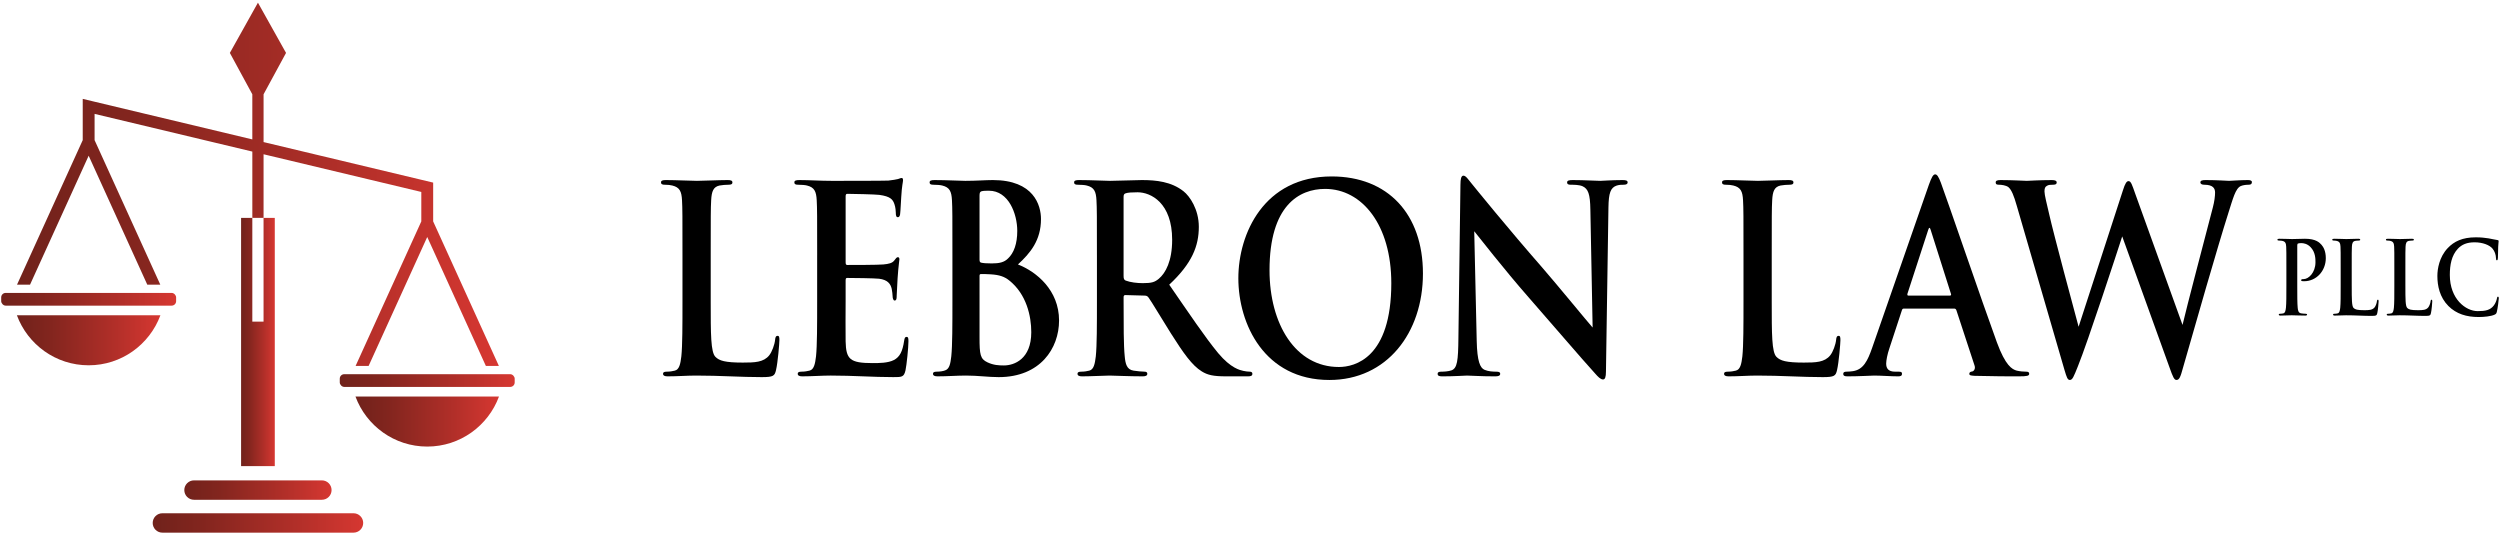 <?xml version="1.0" encoding="UTF-8"?>
<svg xmlns="http://www.w3.org/2000/svg" width="467" height="100" xmlns:xlink="http://www.w3.org/1999/xlink" version="1.1" viewBox="0 0 467 100">
  <defs>
    <style>
      .cls-1 {
        fill: url(#Degradado_sin_nombre_10-4);
      }

      .cls-2 {
        fill: url(#Degradado_sin_nombre_10-7);
      }

      .cls-3 {
        fill: url(#Degradado_sin_nombre_10-8);
      }

      .cls-4 {
        fill: url(#Degradado_sin_nombre_10-6);
      }

      .cls-5 {
        fill: url(#Degradado_sin_nombre_10-5);
      }

      .cls-6 {
        fill: url(#Degradado_sin_nombre_10-2);
      }

      .cls-7 {
        fill: url(#Degradado_sin_nombre_10-3);
      }

      .cls-8 {
        fill: url(#Degradado_sin_nombre_10);
      }
    </style>
    <linearGradient id="Degradado_sin_nombre_10" data-name="Degradado sin nombre 10" x1="28.523" y1="97.688" x2="67.844" y2="97.688" gradientUnits="userSpaceOnUse">
      <stop offset="0" stop-color="#70221b"/>
      <stop offset=".229" stop-color="#82251e"/>
      <stop offset=".688" stop-color="#b22f29"/>
      <stop offset="1" stop-color="#d63731"/>
    </linearGradient>
    <linearGradient id="Degradado_sin_nombre_10-2" data-name="Degradado sin nombre 10" x1="34.428" y1="91.546" x2="61.938" y2="91.546" xlink:href="#Degradado_sin_nombre_10"/>
    <linearGradient id="Degradado_sin_nombre_10-3" data-name="Degradado sin nombre 10" x1="45.036" y1="63.886" x2="51.33" y2="63.886" xlink:href="#Degradado_sin_nombre_10"/>
    <linearGradient id="Degradado_sin_nombre_10-4" data-name="Degradado sin nombre 10" x1=".223" y1="55.904" x2="32.899" y2="55.904" xlink:href="#Degradado_sin_nombre_10"/>
    <linearGradient id="Degradado_sin_nombre_10-5" data-name="Degradado sin nombre 10" x1="3.155" y1="63.565" x2="29.966" y2="63.565" xlink:href="#Degradado_sin_nombre_10"/>
    <linearGradient id="Degradado_sin_nombre_10-6" data-name="Degradado sin nombre 10" x1="63.468" y1="71.087" x2="96.144" y2="71.087" xlink:href="#Degradado_sin_nombre_10"/>
    <linearGradient id="Degradado_sin_nombre_10-7" data-name="Degradado sin nombre 10" x1="66.401" y1="78.748" x2="93.211" y2="78.748" xlink:href="#Degradado_sin_nombre_10"/>
    <linearGradient id="Degradado_sin_nombre_10-8" data-name="Degradado sin nombre 10" x1="3.179" y1="34.429" x2="93.187" y2="34.429" xlink:href="#Degradado_sin_nombre_10"/>
  </defs>
  <!-- Generator: Adobe Illustrator 28.6.0, SVG Export Plug-In . SVG Version: 1.2.0 Build 709)  -->
  <g>
    <g id="Capa_1">
      <g>
        <g>
          <path class="cls-8" d="M66.032,95.876H30.335c-1.001,0-1.812.811-1.812,1.812s.811,1.812,1.812,1.812h35.697c1.001,0,1.812-.811,1.812-1.812s-.811-1.812-1.812-1.812Z"/>
          <path class="cls-6" d="M36.24,89.734c-1.001,0-1.812.811-1.812,1.812s.811,1.812,1.812,1.812h23.886c1.001,0,1.812-.811,1.812-1.812s-.811-1.812-1.812-1.812h-23.886Z"/>
          <polygon class="cls-7" points="47.134 60.081 47.134 40.702 45.036 40.702 45.036 60.081 45.036 67.691 45.036 87.07 51.33 87.07 51.33 67.691 51.33 60.081 51.33 40.702 49.232 40.702 49.232 60.081 47.134 60.081"/>
          <rect class="cls-1" x=".223" y="54.715" width="32.676" height="2.378" rx=".834" ry=".834"/>
          <path class="cls-5" d="M3.155,58.894c2.021,5.451,7.252,9.343,13.405,9.343,6.154,0,11.384-3.892,13.405-9.343H3.155Z"/>
          <rect class="cls-4" x="63.468" y="69.898" width="32.676" height="2.378" rx=".834" ry=".834"/>
          <path class="cls-2" d="M79.806,83.419c6.154,0,11.384-3.892,13.405-9.343h-26.81c2.021,5.451,7.252,9.343,13.405,9.343Z"/>
          <path class="cls-3" d="M16.561,29.089l10.951,24.086h2.431l-12.166-26.759-.109-.24v-4.902l29.467,7.041v12.386h2.098v-11.885l29.467,7.041v5.502l-.109.24-12.166,26.759h2.431l10.951-24.086,10.951,24.086h2.431l-12.166-26.759-.109-.24v-7.248l-2.213-.529-29.467-7.041v-8.928l4.196-7.729L48.183.5c0,0-5.245,9.385-5.245,9.385,0,0,2.853,5.256,4.196,7.729v8.427l-29.467-7.041-2.213-.529v7.705l-.109.24L3.179,53.175h2.431l10.951-24.086Z"/>
        </g>
        <g>
          <path d="M132.761,56.238c0,6.208,0,9.553.887,10.427.717.727,1.815,1.066,5.106,1.066,2.237,0,3.883-.048,4.938-1.357.506-.631,1.013-1.989,1.098-2.91.042-.437.127-.727.464-.727.296,0,.338.242.338.824,0,.534-.296,4.17-.633,5.577-.253,1.067-.464,1.309-2.659,1.309-3.883,0-7.766-.291-12.282-.291-1.688,0-3.419.146-5.318.146-.548,0-.844-.146-.844-.485,0-.242.169-.388.676-.388.633,0,1.14-.097,1.519-.194.844-.194,1.055-1.261,1.224-2.667.211-2.037.211-5.869.211-10.33v-8.536c0-7.372,0-8.73-.084-10.282-.084-1.649-.422-2.424-1.815-2.764-.338-.097-.844-.145-1.393-.145-.465,0-.718-.098-.718-.437,0-.34.295-.437.929-.437,1.983,0,4.642.146,5.782.146,1.013,0,4.094-.146,5.74-.146.591,0,.887.097.887.437,0,.339-.253.437-.76.437-.464,0-1.139.048-1.646.145-1.14.243-1.477,1.067-1.562,2.764-.084,1.552-.084,2.91-.084,10.282v8.536Z"/>
          <path d="M152.647,47.702c0-7.372,0-8.73-.084-10.282-.084-1.649-.422-2.424-1.815-2.764-.338-.097-1.055-.145-1.647-.145-.464,0-.717-.098-.717-.437,0-.34.295-.437.929-.437,1.941,0,3.883.146,6.077.146,1.351,0,9.75,0,10.552-.049.802-.097,1.477-.194,1.815-.291.211-.049.465-.194.676-.194s.253.194.253.437c0,.339-.211.921-.337,3.152-.042.485-.127,2.619-.211,3.201-.042.243-.127.534-.423.534s-.38-.291-.38-.873c0-.194-.042-.969-.253-1.552-.295-.873-.718-1.455-2.828-1.746-.718-.097-5.149-.194-5.994-.194-.211,0-.295.146-.295.485v12.27c0,.34.042.534.295.534.929,0,5.783,0,6.753-.097,1.013-.097,1.647-.243,2.026-.727.295-.389.464-.631.675-.631.169,0,.295.097.295.388s-.169,1.067-.337,3.54c-.042.969-.169,2.91-.169,3.249,0,.389,0,.921-.38.921-.295,0-.38-.533-.38-.776-.042-.485-.042-.776-.169-1.406-.211-.97-.801-1.698-2.363-1.892-.802-.097-4.981-.146-5.994-.146-.211,0-.253.194-.253.485v3.831c0,1.649-.042,6.11,0,7.517.084,3.347.76,4.074,5.065,4.074,1.098,0,2.87,0,3.967-.582,1.098-.582,1.604-1.6,1.899-3.589.084-.534.169-.727.465-.727.337,0,.337.388.337.873,0,1.116-.337,4.414-.549,5.383-.295,1.261-.675,1.261-2.279,1.261-3.757,0-7.471-.291-11.691-.291-1.688,0-3.419.146-5.318.146-.548,0-.844-.146-.844-.485,0-.242.169-.388.676-.388.633,0,1.14-.097,1.519-.194.844-.194,1.055-1.261,1.224-2.667.211-2.037.211-5.869.211-10.33v-8.536Z"/>
          <path d="M177.912,47.702c0-7.372,0-8.73-.084-10.282-.084-1.649-.422-2.424-1.815-2.764-.338-.097-1.055-.145-1.647-.145-.464,0-.717-.098-.717-.437,0-.34.295-.437.929-.437,2.236,0,4.896.146,5.74.146,2.068,0,3.714-.146,5.149-.146,7.639,0,8.99,4.704,8.99,7.275,0,3.976-1.983,6.353-4.305,8.487,3.461,1.357,7.682,4.801,7.682,10.475,0,5.189-3.503,10.573-11.269,10.573-1.942,0-3.883-.291-6.12-.291-1.688,0-3.419.146-5.318.146-.548,0-.844-.146-.844-.485,0-.242.169-.388.676-.388.633,0,1.224-.097,1.604-.243.802-.291.971-1.212,1.14-2.618.211-2.037.211-5.869.211-10.33v-8.536ZM182.977,48.527c0,.388.127.485.295.534.38.097,1.013.146,1.984.146,1.393,0,2.321-.195,3.039-.922,1.098-1.018,1.73-2.764,1.73-5.14,0-3.249-1.646-7.517-5.276-7.517-.591,0-.971,0-1.393.097-.295.097-.38.291-.38.824v11.979ZM182.977,55.122v7.905c0,3.201.127,4.025,1.477,4.656,1.14.534,2.111.582,3.081.582,1.9,0,5.107-1.163,5.107-6.208,0-3.007-.887-7.08-4.094-9.65-.887-.727-1.857-1.067-3.503-1.164-.759-.049-1.181-.049-1.815-.049-.169,0-.253.097-.253.34v3.589Z"/>
          <path d="M204.905,47.702c0-7.372,0-8.73-.084-10.282-.084-1.649-.422-2.424-1.815-2.764-.338-.097-1.055-.145-1.647-.145-.464,0-.717-.098-.717-.437,0-.34.295-.437.929-.437,2.236,0,4.896.146,5.782.146,1.435,0,4.642-.146,5.951-.146,2.659,0,5.487.291,7.766,2.085,1.182.921,2.87,3.395,2.87,6.644,0,3.589-1.266,6.838-5.529,10.815,3.757,5.432,6.669,9.796,9.159,12.803,2.364,2.813,4.052,3.153,4.685,3.298.465.097.844.146,1.182.146s.507.146.507.388c0,.389-.296.485-.802.485h-4.136c-2.364,0-3.419-.243-4.516-.922-1.815-1.115-3.419-3.395-5.783-7.129-1.688-2.667-3.629-5.965-4.178-6.692-.211-.291-.464-.34-.759-.34l-3.546-.097c-.211,0-.337.097-.337.389v.679c0,4.51,0,8.341.211,10.379.127,1.406.38,2.473,1.646,2.667.633.097,1.562.194,2.068.194.337,0,.506.146.506.388,0,.34-.295.485-.844.485-2.447,0-5.571-.146-6.204-.146-.802,0-3.461.146-5.149.146-.548,0-.844-.146-.844-.485,0-.242.169-.388.676-.388.633,0,1.14-.097,1.519-.194.844-.194,1.055-1.261,1.224-2.667.211-2.037.211-5.869.211-10.33v-8.536ZM209.886,51.534c0,.534.084.727.38.873.887.339,2.153.485,3.207.485,1.689,0,2.237-.194,2.997-.824,1.266-1.067,2.49-3.298,2.49-7.275,0-6.886-3.967-8.875-6.458-8.875-1.055,0-1.815.048-2.237.194-.295.097-.38.291-.38.679v14.743Z"/>
          <path d="M231.323,51.97c0-8.293,4.769-19.011,17.431-19.011,10.509,0,17.051,7.032,17.051,18.137,0,11.106-6.753,19.884-17.474,19.884-12.113,0-17.009-10.427-17.009-19.011ZM259.896,52.892c0-10.863-5.445-17.605-12.366-17.605-4.854,0-10.383,3.104-10.383,15.179,0,10.088,4.854,18.089,12.958,18.089,2.954,0,9.792-1.649,9.792-15.664Z"/>
          <path d="M272.813,34.463c0-.97.127-1.649.548-1.649.464,0,.844.631,1.562,1.503.507.631,6.922,8.536,13.084,15.568,2.87,3.298,8.779,10.524,9.496,11.3l-.422-22.018c-.042-2.959-.423-3.88-1.435-4.365-.633-.291-1.647-.291-2.237-.291-.506,0-.676-.146-.676-.437,0-.388.465-.437,1.098-.437,2.195,0,4.221.146,5.107.146.464,0,2.068-.146,4.136-.146.548,0,.971.049.971.437,0,.291-.253.437-.76.437-.422,0-.759,0-1.266.145-1.182.388-1.519,1.407-1.562,4.122-.169,10.233-.295,20.369-.464,30.602,0,1.067-.169,1.504-.549,1.504-.464,0-.97-.534-1.435-1.067-2.659-2.91-8.061-9.263-12.451-14.258-4.6-5.237-9.412-11.445-10.171-12.366l.464,20.514c.084,3.783.633,5.044,1.477,5.383.717.291,1.519.34,2.195.34.464,0,.717.097.717.388,0,.389-.38.485-.971.485-2.743,0-4.431-.146-5.233-.146-.38,0-2.364.146-4.559.146-.548,0-.929-.049-.929-.485,0-.291.254-.388.676-.388.548,0,1.308-.049,1.899-.243,1.098-.388,1.266-1.794,1.308-6.014.127-10.281.296-22.26.38-28.71Z"/>
          <path d="M330.959,56.238c0,6.208,0,9.553.887,10.427.717.727,1.815,1.066,5.106,1.066,2.237,0,3.883-.048,4.938-1.357.507-.631,1.013-1.989,1.098-2.91.042-.437.127-.727.464-.727.295,0,.338.242.338.824,0,.534-.296,4.17-.633,5.577-.253,1.067-.464,1.309-2.659,1.309-3.883,0-7.766-.291-12.282-.291-1.688,0-3.419.146-5.318.146-.548,0-.844-.146-.844-.485,0-.242.169-.388.676-.388.633,0,1.14-.097,1.519-.194.844-.194,1.055-1.261,1.224-2.667.211-2.037.211-5.869.211-10.33v-8.536c0-7.372,0-8.73-.084-10.282-.084-1.649-.422-2.424-1.815-2.764-.338-.097-.844-.145-1.393-.145-.465,0-.718-.098-.718-.437,0-.34.295-.437.929-.437,1.983,0,4.642.146,5.782.146,1.013,0,4.094-.146,5.74-.146.591,0,.887.097.887.437,0,.339-.253.437-.76.437-.464,0-1.139.048-1.646.145-1.14.243-1.477,1.067-1.562,2.764-.084,1.552-.084,2.91-.084,10.282v8.536Z"/>
          <path d="M355.63,57.644c-.211,0-.295.097-.38.388l-2.279,6.935c-.422,1.212-.633,2.376-.633,2.959,0,.873.38,1.503,1.688,1.503h.633c.506,0,.633.097.633.388,0,.389-.253.485-.717.485-1.351,0-3.166-.146-4.474-.146-.464,0-2.786.146-4.98.146-.549,0-.802-.097-.802-.485,0-.291.253-.388.591-.388.38,0,.887-.049,1.224-.097,1.942-.291,2.743-1.94,3.588-4.365l10.594-30.456c.506-1.407.801-1.94,1.182-1.94.337,0,.633.437,1.055,1.552,1.012,2.668,7.765,22.454,10.467,29.826,1.604,4.365,2.828,5.044,3.714,5.286.633.145,1.266.194,1.772.194.338,0,.549.097.549.388,0,.389-.38.485-1.942.485-1.519,0-4.896,0-8.272-.097-.759-.049-.971-.098-.971-.389,0-.242.169-.388.591-.437.295-.097.591-.533.38-1.115l-3.376-10.281c-.084-.243-.211-.34-.423-.34h-9.412ZM364.24,55.219c.211,0,.253-.145.211-.291l-3.799-11.979c-.127-.437-.295-.582-.464,0l-3.883,11.931c-.042.194,0,.339.169.339h7.766Z"/>
          <path d="M376.718,38.391c-.506-1.795-.97-2.958-1.562-3.444-.464-.339-1.308-.436-1.688-.436-.422,0-.676-.049-.676-.437,0-.34.338-.437.929-.437,2.195,0,4.516.146,4.896.146.38,0,2.236-.146,4.685-.146.591,0,.887.146.887.437,0,.388-.337.437-.76.437-.337,0-.759,0-1.055.194-.38.194-.465.533-.465,1.066,0,.631.422,2.279.929,4.462.717,3.201,4.642,17.895,5.445,20.805l8.272-25.461c.422-1.358.718-1.746,1.055-1.746.464,0,.675.727,1.224,2.279l8.863,24.588c.802-3.443,4.178-16.247,5.656-21.921.296-1.115.423-2.134.423-2.813,0-.776-.38-1.454-2.026-1.454-.422,0-.717-.146-.717-.437,0-.34.337-.437.97-.437,2.237,0,4.01.146,4.39.146.295,0,2.11-.146,3.503-.146.465,0,.76.097.76.388,0,.34-.211.485-.591.485-.422,0-1.012.048-1.477.242-1.012.437-1.477,2.376-2.363,5.141-1.942,6.11-6.373,21.532-8.442,28.807-.464,1.698-.675,2.279-1.224,2.279-.422,0-.675-.582-1.308-2.376l-8.821-24.443c-.844,2.619-6.458,19.787-8.272,24.249-.802,1.989-1.013,2.57-1.519,2.57-.423,0-.591-.534-.971-1.795l-8.948-30.795Z"/>
        </g>
        <g>
          <path d="M427.095,50.105c0-2.886,0-3.418-.033-4.025-.033-.645-.165-.949-.71-1.082-.132-.038-.413-.057-.644-.057-.181,0-.28-.038-.28-.171,0-.133.115-.171.363-.171.875,0,1.915.057,2.378.057.676,0,1.634-.057,2.394-.057,2.064,0,2.724.722,3.105,1.139.363.418.793,1.177.793,2.487,0,2.336-1.718,4.31-4.062,4.31-.083,0-.264,0-.347-.019-.082-.019-.198-.038-.198-.171,0-.152.116-.209.463-.209.925,0,2.213-1.215,2.213-3.152,0-.626,0-1.88-.924-2.829-.595-.627-1.321-.741-1.701-.741-.247,0-.495.019-.644.076-.082.038-.132.152-.132.36v7.595c0,1.747,0,3.247.082,4.063.05.531.149.949.644,1.026.232.038.595.075.842.075.182,0,.264.057.264.152,0,.133-.132.19-.314.19-1.089,0-2.13-.057-2.559-.057-.38,0-1.42.057-2.08.057-.215,0-.331-.057-.331-.19,0-.095.067-.152.264-.152.248,0,.446-.038.595-.075.33-.076.412-.494.479-1.045.082-.797.082-2.297.082-4.044v-3.342Z"/>
          <path d="M439.303,53.447c0,2.43,0,3.74.347,4.082.28.285.71.417,1.998.417.875,0,1.519-.019,1.932-.531.198-.247.397-.779.429-1.14.017-.17.05-.284.182-.284.115,0,.132.095.132.323,0,.209-.115,1.633-.247,2.183-.099.418-.182.513-1.041.513-1.519,0-3.039-.114-4.805-.114-.661,0-1.337.057-2.08.057-.215,0-.331-.057-.331-.19,0-.095.067-.152.264-.152.248,0,.446-.038.595-.075.33-.076.412-.494.479-1.045.082-.797.082-2.297.082-4.044v-3.342c0-2.886,0-3.418-.033-4.025-.033-.645-.166-.949-.71-1.082-.132-.038-.33-.057-.545-.057-.182,0-.28-.038-.28-.171,0-.133.115-.171.363-.171.776,0,1.817.057,2.262.057.397,0,1.602-.057,2.246-.057.231,0,.346.038.346.171,0,.132-.099.171-.297.171-.182,0-.446.019-.644.057-.446.095-.578.417-.611,1.082-.033.608-.033,1.139-.033,4.025v3.342Z"/>
          <path d="M449.327,53.447c0,2.43,0,3.74.347,4.082.28.285.71.417,1.998.417.875,0,1.519-.019,1.932-.531.198-.247.397-.779.429-1.14.017-.17.05-.284.182-.284.115,0,.132.095.132.323,0,.209-.115,1.633-.247,2.183-.099.418-.182.513-1.041.513-1.519,0-3.039-.114-4.805-.114-.661,0-1.337.057-2.08.057-.215,0-.331-.057-.331-.19,0-.095.067-.152.264-.152.248,0,.446-.038.595-.075.33-.076.412-.494.479-1.045.082-.797.082-2.297.082-4.044v-3.342c0-2.886,0-3.418-.033-4.025-.033-.645-.166-.949-.71-1.082-.132-.038-.33-.057-.545-.057-.182,0-.28-.038-.28-.171,0-.133.115-.171.363-.171.776,0,1.817.057,2.262.057.397,0,1.602-.057,2.246-.057.231,0,.346.038.346.171,0,.132-.099.171-.297.171-.182,0-.446.019-.644.057-.446.095-.578.417-.611,1.082-.033.608-.033,1.139-.033,4.025v3.342Z"/>
          <path d="M457.349,57.15c-1.619-1.633-2.048-3.76-2.048-5.602,0-1.291.347-3.532,1.932-5.203,1.189-1.253,2.757-2.012,5.218-2.012,1.024,0,1.634.075,2.394.189.628.095,1.206.266,1.701.323.181.019.198.114.198.228,0,.152-.05.38-.083,1.044-.033.627-.016,1.671-.05,2.051-.016.285-.05.456-.198.456-.132,0-.165-.171-.165-.437-.016-.588-.231-1.253-.644-1.747-.545-.665-1.833-1.177-3.352-1.177-1.436,0-2.378.417-3.105,1.177-1.206,1.271-1.519,3.076-1.519,4.917,0,4.52,2.989,6.76,5.202,6.76,1.469,0,2.361-.189,3.022-1.063.28-.36.495-.911.561-1.253.05-.303.083-.38.215-.38.115,0,.148.132.148.285,0,.228-.198,1.88-.363,2.525-.082.323-.148.417-.429.551-.66.304-1.915.437-2.972.437-2.262,0-4.161-.57-5.664-2.069Z"/>
        </g>
      </g>
    </g>
  </g>
</svg>